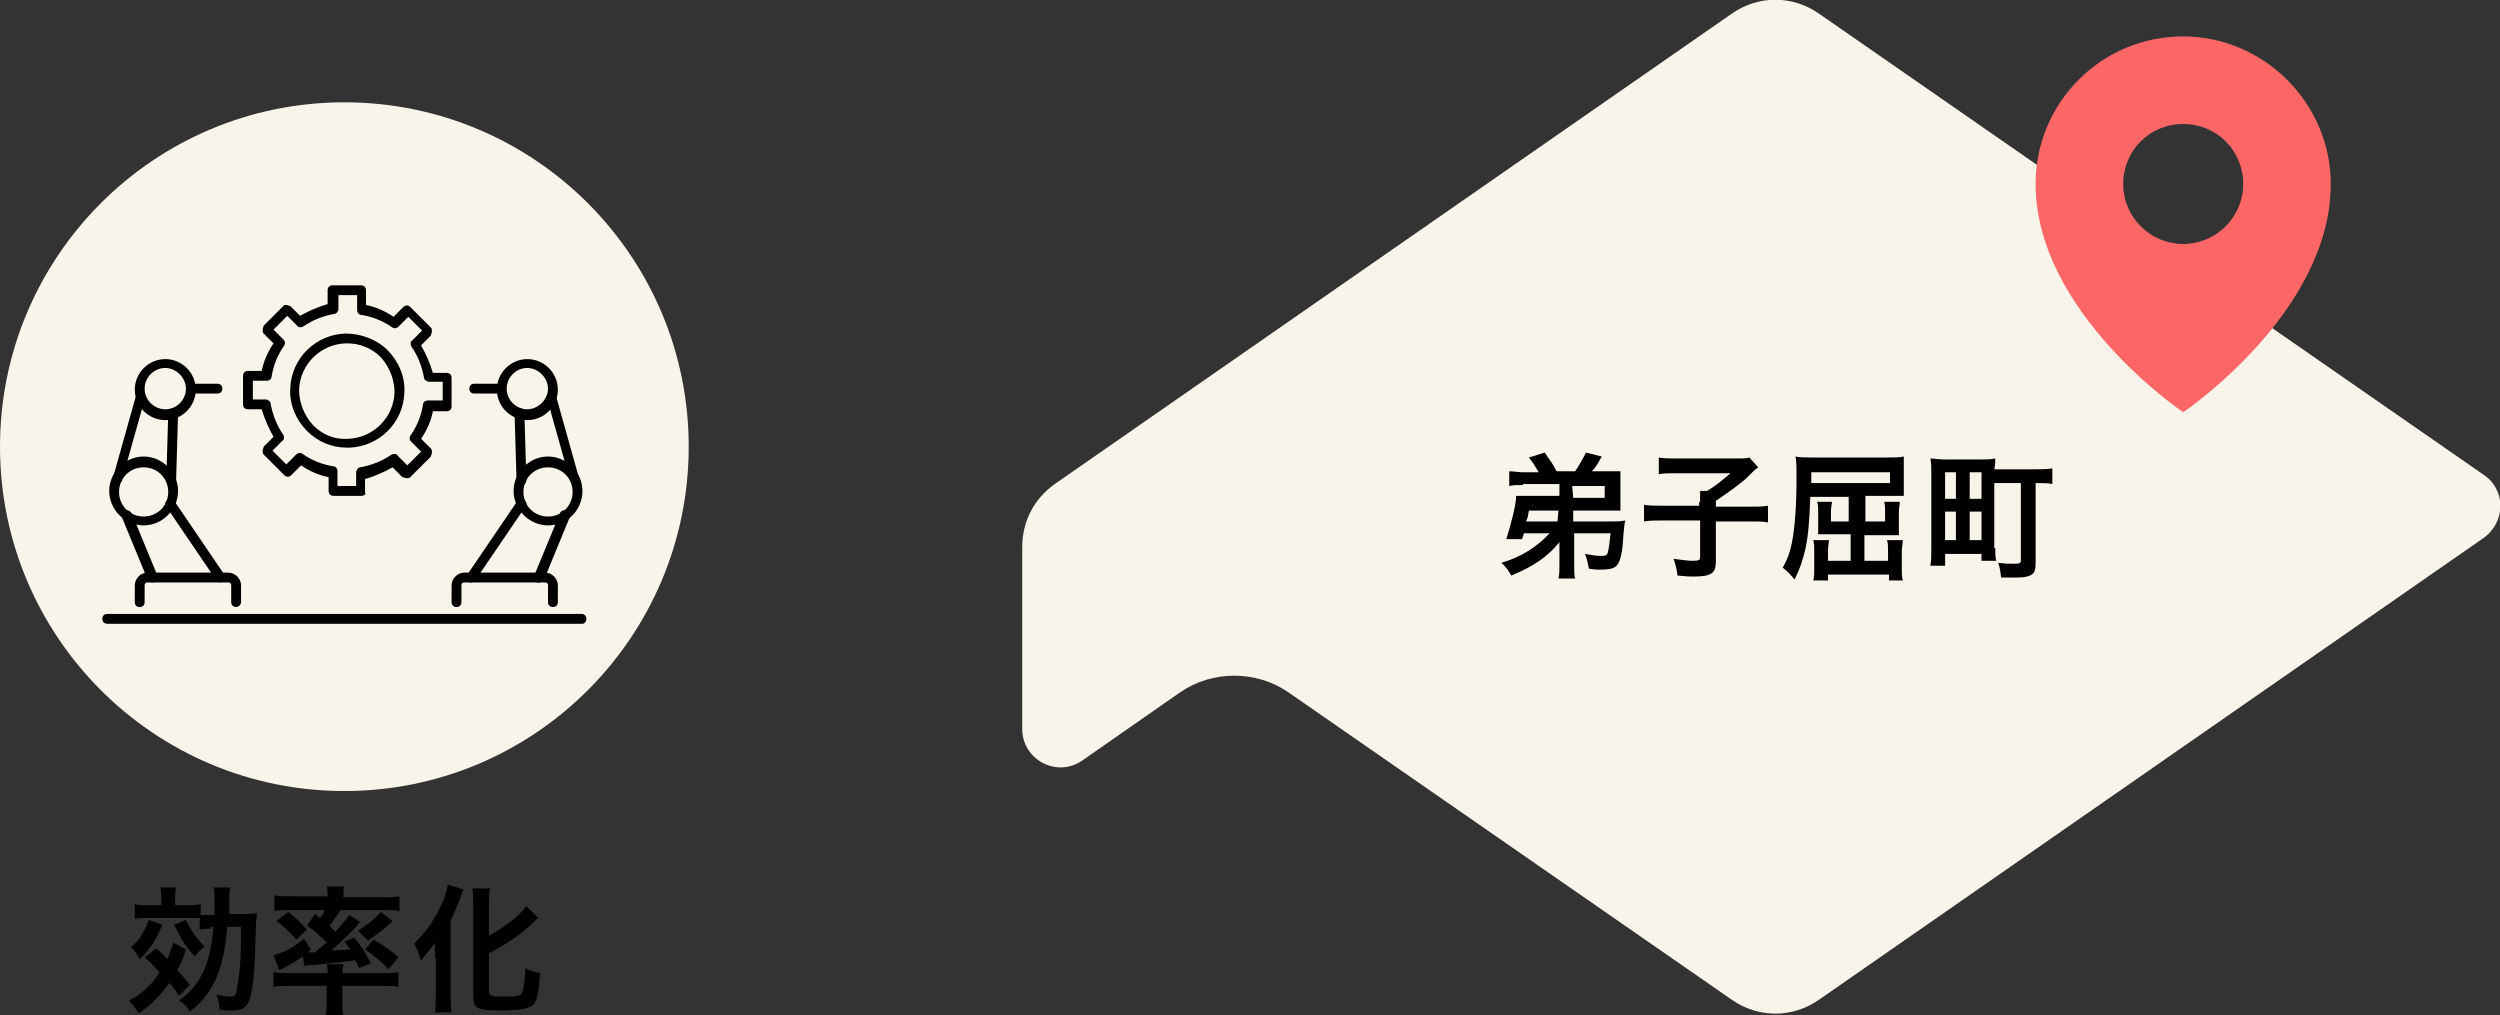 <?xml version="1.0" encoding="utf-8"?>
<!-- Generator: Adobe Illustrator 25.3.1, SVG Export Plug-In . SVG Version: 6.00 Build 0)  -->
<svg version="1.1" id="レイヤー_1" xmlns="http://www.w3.org/2000/svg" xmlns:xlink="http://www.w3.org/1999/xlink" x="0px"
	 y="0px" viewBox="0 0 254.1 103.2" style="enable-background:new 0 0 254.1 103.2;" xml:space="preserve">
<rect x="0" y="0" width="254.1" height="103.2" fill="#333333" stroke="none"/>
<style type="text/css">
	.st0{fill:#F8F4EA;}
	.st1{fill:#FE6766;}
</style>
<path class="st0" d="M252.5,48.3L184.9,1.4c-2.7-1.9-6.2-1.9-8.9,0l-68.8,47.8c-2.1,1.5-3.3,3.8-3.3,6.4l0,18.5c0,3.1,3.5,5,6.1,3.2
	l9.9-6.9c3.3-2.3,7.8-2.3,11.1,0l45,31.2c2.7,1.9,6.2,1.9,8.9,0l67.5-46.9C254.7,53.1,254.7,49.8,252.5,48.3z"/>
<path class="st1" d="M221.9,3.7c-8.3,0-15,6.7-15,15c0,13.1,15,23.2,15,23.2s15-10.1,15-23.2C236.9,10.5,230.1,3.7,221.9,3.7z
	 M221.9,24.8c-3.3,0-6.1-2.7-6.1-6.1s2.7-6.1,6.1-6.1s6.1,2.7,6.1,6.1S225.2,24.8,221.9,24.8z"/>
<g>
	<g>
		<path d="M154.8,49.3c-0.7,0-1,0-1.4,0.1v-1.5c0.4,0,0.9,0.1,1.4,0.1h1.6c-0.3-0.5-0.6-1-1-1.5L157,46c0.7,1,0.8,1.1,1.2,1.9h1.9
			c0.4-0.6,0.8-1.3,1.1-1.9l1.6,0.4c-0.4,0.7-0.6,1.1-1,1.5h1.8c0.1,0,0.2,0,0.4,0c0.1,0,0.2,0,0.3,0c0.2,0,0.3,0,0.4,0
			c0,0.3,0,0.5,0,1v2c0,0.5,0,0.7,0,1c-0.4,0-0.8,0-1.2,0h-3.6l0,1.1h4c0.5,0,0.7,0,1.3-0.1c-0.1,0.3-0.1,0.5-0.2,1.5
			c-0.1,2.1-0.4,2.9-0.8,3.2c-0.3,0.2-0.7,0.3-1.6,0.3c-0.3,0-0.5,0-1.1-0.1c-0.1-0.5-0.2-1-0.4-1.5c0.7,0.1,1,0.2,1.6,0.2
			c0.4,0,0.6,0,0.7-0.3c0.1-0.3,0.2-1,0.3-2h-3.7l0,3.1c0,0.9,0,1.2,0.1,1.5h-1.7c0.1-0.4,0.1-0.8,0.1-1.3c0-0.1,0-0.1,0-0.2l0-1.2
			v-0.2c0-0.1,0-0.3,0-0.8c-1.2,1.5-2.7,2.5-4.9,3.4c-0.3-0.6-0.6-0.9-1-1.3c2.1-0.6,3.7-1.7,4.9-3h-2.6c-0.1,0.3-0.1,0.3-0.2,0.6
			l-1.6,0c0.5-1.6,1-3.5,1-4.4c0.3,0,0.8,0,1.2,0h3.2l0-1.2H154.8z M158.4,51.9h-3c-0.1,0.5-0.1,0.7-0.3,1.1h3.2L158.4,51.9z
			 M159.9,50.6h3.2v-1.2h-3.3L159.9,50.6z"/>
		<path d="M172.8,51c0-0.4,0-0.7,0-1.1h0.7c1-0.6,1.3-0.9,2.4-1.8h-5.6c-0.7,0-1.2,0-1.7,0.1v-1.7c0.5,0.1,1,0.1,1.7,0.1h6.3
			c0.7,0,0.9,0,1.2-0.1l0.9,1c-0.4,0.3-0.4,0.3-1.3,1.2c-0.7,0.6-1.8,1.4-3,2.2v0.6h3.4c0.9,0,1.4,0,1.9-0.1v1.7
			c-0.5-0.1-1.1-0.1-1.9-0.1h-3.4v4.1c0,1.2-0.5,1.5-2.3,1.5c-0.3,0-0.6,0-1.6-0.1c-0.1-0.8-0.2-1.1-0.4-1.7c0.8,0.1,1.4,0.2,2,0.2
			c0.6,0,0.7-0.1,0.7-0.4v-3.7H169c-0.8,0-1.3,0-1.9,0.1v-1.7c0.5,0.1,1,0.1,1.9,0.1h3.7V51z"/>
		<path d="M188.1,50.5H184c-0.1,2.5-0.2,3.9-0.5,5.3c-0.3,1.2-0.5,1.9-1.1,3.1c-0.5-0.6-0.7-0.8-1.2-1.2c0.5-0.9,0.7-1.5,0.9-2.4
			c0.3-1.4,0.5-3.8,0.5-6.6c0-1.3,0-1.5-0.1-2.3c0.5,0.1,0.9,0.1,1.8,0.1h7.6c0.7,0,1.1,0,1.6-0.1c0,0.3,0,0.5,0,1.2v1.6
			c0,0.9,0,0.9,0,1.2c-0.5,0-1,0-1.5,0h-2.4V53h2v-1c0-0.3,0-0.7-0.1-1h1.6c0,0.3-0.1,0.6-0.1,1.1v1.5c0,0.4,0,0.6,0,0.8
			c-0.3,0-0.5,0-0.9,0h-2.6V57h2.4v-1c0-0.5,0-0.7-0.1-1.1h1.6c0,0.3-0.1,0.7-0.1,1.2v1.7c0,0.5,0,0.8,0.1,1.2H192v-0.6h-6.2V59
			h-1.5c0.1-0.4,0.1-0.7,0.1-1.1v-1.8c0-0.5,0-0.8-0.1-1.2h1.6c0,0.2-0.1,0.5-0.1,1.1v1h2.3v-2.7h-2.4c-0.3,0-0.7,0-0.9,0
			c0-0.2,0-0.5,0-0.8V52c0-0.3,0-0.7-0.1-1h1.5c0,0.2-0.1,0.5-0.1,1v1h1.8V50.5z M192.1,49.1V48h-8v1.1H192.1z"/>
		<path d="M202.8,55.7c0,0.5,0,1,0.1,1.3h-1.5v-0.7h-3.7v1.2h-1.5c0.1-0.5,0.1-1.1,0.1-1.9v-7.5c0-0.6,0-1-0.1-1.5
			c0.4,0,0.8,0.1,1.5,0.1h3.6c0.7,0,1,0,1.5-0.1c0,0.3,0,0.6-0.1,1.1h4.1c0.8,0,1.3,0,1.8-0.1v1.6c-0.4-0.1-0.8-0.1-1.7-0.1v8.1
			c0,0.7-0.1,1-0.4,1.2c-0.3,0.2-0.7,0.3-1.5,0.3c-0.4,0-1.1,0-1.6,0c-0.1-0.6-0.1-0.9-0.3-1.5c0.7,0.1,1.2,0.1,1.7,0.1
			c0.5,0,0.6-0.1,0.6-0.3v-7.9h-2.7V55.7z M197.7,50.7h1.1V48h-1.1V50.7z M197.7,54.9h1.1V52h-1.1V54.9z M200.2,50.7h1.2V48h-1.2
			V50.7z M200.2,54.9h1.2V52h-1.2V54.9z"/>
	</g>
</g>
<g>
	<g>
		<path d="M15.9,96.4c0.5,0.5,0.7,0.6,1.1,1.1c0.3-0.7,0.4-1,0.6-1.7l1.3,0.7c-0.3,0.9-0.4,1.3-0.9,2.1c0.5,0.5,0.7,0.8,1.3,1.5
			l-1.1,1.1c-0.5-0.7-0.6-0.9-1-1.3c-0.8,1.2-1.8,2.2-3.1,3.1c-0.3-0.5-0.6-0.9-1-1.3c0.6-0.3,1-0.6,1.4-0.9c0.6-0.5,1.3-1.2,1.7-2
			c-0.6-0.6-0.8-0.9-1.5-1.5L15.9,96.4z M16.5,94c-0.7,1.6-1.1,2.3-2.3,3.5c-0.3-0.6-0.4-0.8-0.9-1.2c0.5-0.5,0.8-0.7,1.1-1.3
			c0.3-0.5,0.5-0.8,0.7-1.5L16.5,94z M21.4,94.4c-0.6,0-0.9,0-1.1,0.1v-1.2c-0.2,0-0.6,0-1.1,0h-4.2c-0.5,0-0.9,0-1.3,0.1v-1.5
			c0.4,0.1,0.7,0.1,1.4,0.1h1.3v-0.6c0-0.5,0-0.8-0.1-1.2h1.6c-0.1,0.4-0.1,0.7-0.1,1.2v0.6h1.2c0.7,0,1,0,1.4-0.1V93
			c0.3,0,0.5,0,1.1,0h0.3c0-0.6,0-1.1,0-1.5c0-0.6,0-0.9-0.1-1.3h1.7c-0.1,0.5-0.1,0.6-0.1,1.2c0,0.9,0,1.3,0,1.5h1.4
			c0.8,0,1.1,0,1.4-0.1c0,0.4-0.1,0.8-0.1,1.7c-0.1,3.7-0.2,5.7-0.6,7c-0.3,0.9-0.7,1.2-1.8,1.2c-0.5,0-0.9,0-1.3-0.1
			c0-0.6-0.1-0.9-0.3-1.5c0.5,0.1,1.1,0.2,1.3,0.2c0.6,0,0.7-0.1,0.8-1c0.3-1.5,0.4-3,0.4-6.1h-1.4c-0.2,2.4-0.6,4.2-1.3,5.6
			c-0.7,1.3-1.2,2-2.5,3c-0.3-0.5-0.6-0.8-1.1-1.1c1.2-0.9,1.8-1.6,2.5-3c0.5-1.1,0.8-2.5,1-4.5H21.4z M18.9,93.5
			c0.6,1.2,1,1.8,1.9,2.7c-0.4,0.3-0.6,0.5-1,1c-1-1.1-1.3-1.6-2.1-3.2L18.9,93.5z"/>
		<path d="M29.4,100.2c-0.6,0-1,0-1.6,0.1v-1.5c0.4,0.1,0.9,0.1,1.5,0.1h4v-0.1c0-0.4,0-0.6-0.1-0.8h1.7c0,0.2-0.1,0.5-0.1,0.8v0.1
			h4.3c0.6,0,1,0,1.4-0.1v1.5c-0.5-0.1-1-0.1-1.6-0.1h-4.1v1.6c0,0.5,0,0.9,0.1,1.4h-1.8c0.1-0.5,0.1-0.8,0.1-1.4v-1.6H29.4z
			 M32,92.9c0.3,0.2,0.3,0.2,0.5,0.4c0.3-0.3,0.4-0.5,0.5-0.8h-3.7c-0.6,0-1,0-1.4,0.1V91c0.5,0.1,0.9,0.1,1.7,0.1h3.7V91
			c0-0.3,0-0.6-0.1-0.9H35c-0.1,0.3-0.1,0.5-0.1,0.9v0.2h4c0.7,0,1.2,0,1.7-0.1v1.5c-0.4-0.1-0.8-0.1-1.5-0.1h-4.5
			c-0.4,0.7-0.7,1-1.1,1.6c0.3,0.3,0.3,0.3,0.6,0.6c0.6-0.7,0.9-1,1.4-1.7l1.1,0.7c-0.8,1-1.7,1.8-2.9,2.9c1,0,1.3-0.1,1.9-0.1
			c-0.2-0.3-0.3-0.4-0.6-0.8l1-0.4c0.8,1,0.9,1.1,1.7,2.6l-1.2,0.5c-0.2-0.4-0.3-0.6-0.4-0.8c-1.4,0.2-2.3,0.3-4.5,0.5
			c-0.3,0-0.6,0-0.7,0.1l-0.1-1c-0.7,0.5-1.2,0.8-2.4,1.4l-0.6-1.5c1.1-0.3,2.2-0.9,3.1-1.7l0.7,1.1l-0.3,0.3c0.1,0,0.1,0,0.2,0
			c0,0,0.4,0,0.5,0c0.5-0.4,0.7-0.6,1.2-1c-0.6-0.6-1.2-1.2-2-1.7L32,92.9z M29.3,92.7c0.8,0.6,1.3,1.1,1.9,1.8l-1.1,1
			c-0.7-0.8-1.1-1.2-2-1.9L29.3,92.7z M39.9,93.6c-0.8,0.8-1.5,1.3-2.5,2l-1-1c1-0.7,1.6-1.1,2.3-1.9L39.9,93.6z M38,95.5
			c1.1,0.7,1.5,0.9,2.5,1.8l-1,1.2c-0.8-0.8-1.4-1.3-2.4-2L38,95.5z"/>
		<path d="M44.2,97.4c0-0.5,0-0.6,0-1.6c-0.3,0.5-0.9,1.2-1.4,1.8c-0.3-0.8-0.3-0.9-0.7-1.7c0.9-0.9,1.4-1.5,2-2.5
			c0.7-1.2,1.3-2.5,1.4-3.5l1.6,0.5c-0.1,0.3-0.2,0.4-0.3,0.8c-0.3,0.9-0.4,1-1,2.4v7.5c0,0.6,0,1.2,0.1,1.8h-1.7
			c0.1-0.6,0.1-1.1,0.1-1.8V97.4z M49.7,100.8c0,0.4,0.3,0.5,1.4,0.5c1.3,0,1.8-0.1,1.9-0.3c0.2-0.3,0.3-0.9,0.4-2.6
			c0.5,0.3,1,0.4,1.5,0.5c-0.1,1.7-0.3,2.7-0.6,3.1c-0.4,0.5-1.2,0.7-3.5,0.7s-2.7-0.2-2.7-1.5v-9.2c0-0.7,0-1.3-0.1-1.7h1.8
			c-0.1,0.4-0.1,1-0.1,1.7v3.1c1.6-0.9,3.1-2,3.8-3l1.2,1.2c-0.1,0.1-0.2,0.1-0.3,0.3c-1.5,1.4-2.8,2.3-4.7,3.3V100.8z"/>
	</g>
</g>
<circle class="st0" cx="35" cy="45.4" r="35"/>
<g>
	<g>
		<g>
			<path d="M24,61.7c-0.3,0-0.5-0.2-0.5-0.5v-1.7c0-0.2-0.1-0.3-0.3-0.3H15c-0.2,0-0.3,0.1-0.3,0.3v1.7c0,0.3-0.2,0.5-0.5,0.5
				s-0.5-0.2-0.5-0.5v-1.7c0-0.7,0.6-1.3,1.3-1.3h8.2c0.7,0,1.3,0.6,1.3,1.3v1.7C24.5,61.5,24.2,61.7,24,61.7z"/>
		</g>
		<g>
			<path d="M59.2,63.4H10.9c-0.3,0-0.5-0.2-0.5-0.5s0.2-0.5,0.5-0.5h48.2c0.3,0,0.5,0.2,0.5,0.5S59.4,63.4,59.2,63.4z"/>
		</g>
		<g>
			<path d="M15.5,59.2c-0.2,0-0.4-0.1-0.5-0.3l-2.6-6.3c-0.1-0.3,0-0.5,0.3-0.7c0.3-0.1,0.5,0,0.7,0.3l2.6,6.3
				c0.1,0.3,0,0.5-0.3,0.7C15.7,59.1,15.6,59.2,15.5,59.2z"/>
		</g>
		<g>
			<path d="M22.4,59.2c-0.2,0-0.3-0.1-0.4-0.2l-5.1-7.5c-0.2-0.2-0.1-0.5,0.1-0.7c0.2-0.2,0.5-0.1,0.7,0.1l5.1,7.5
				c0.2,0.2,0.1,0.5-0.1,0.7C22.6,59.1,22.5,59.2,22.4,59.2z"/>
		</g>
		<g>
			<path d="M14.6,53.4c-1.9,0-3.5-1.6-3.5-3.5s1.6-3.5,3.5-3.5s3.5,1.6,3.5,3.5S16.5,53.4,14.6,53.4z M14.6,47.5
				c-1.4,0-2.5,1.1-2.5,2.5s1.1,2.5,2.5,2.5s2.5-1.1,2.5-2.5S16,47.5,14.6,47.5z"/>
		</g>
		<g>
			<path d="M17.4,49.3C17.3,49.3,17.3,49.3,17.4,49.3c-0.3,0-0.5-0.2-0.5-0.5l0.2-6.8c0-0.3,0.2-0.5,0.5-0.5c0.3,0,0.5,0.2,0.5,0.5
				l-0.2,6.8C17.8,49.1,17.6,49.3,17.4,49.3z"/>
		</g>
		<g>
			<path d="M11.9,49.1c0,0-0.1,0-0.1,0c-0.3-0.1-0.4-0.4-0.3-0.6l2.3-8.2c0.1-0.3,0.3-0.4,0.6-0.3c0.3,0.1,0.4,0.4,0.3,0.6l-2.3,8.2
				C12.4,49,12.2,49.1,11.9,49.1z"/>
		</g>
		<g>
			<path d="M16.8,42.7c-1.7,0-3.1-1.4-3.1-3.1c0-1.7,1.4-3.1,3.1-3.1s3.1,1.4,3.1,3.1C19.9,41.3,18.5,42.7,16.8,42.7z M16.8,37.4
				c-1.2,0-2.1,1-2.1,2.1c0,1.2,1,2.1,2.1,2.1c1.2,0,2.1-1,2.1-2.1C18.9,38.4,17.9,37.4,16.8,37.4z"/>
		</g>
		<g>
			<path d="M22.1,40h-2.7c-0.3,0-0.5-0.2-0.5-0.5s0.2-0.5,0.5-0.5h2.7c0.3,0,0.5,0.2,0.5,0.5S22.4,40,22.1,40z"/>
		</g>
		<g>
			<path d="M56.2,61.7c-0.3,0-0.5-0.2-0.5-0.5v-1.7c0-0.2-0.1-0.3-0.3-0.3h-8.2c-0.2,0-0.3,0.1-0.3,0.3v1.7c0,0.3-0.2,0.5-0.5,0.5
				s-0.5-0.2-0.5-0.5v-1.7c0-0.7,0.6-1.3,1.3-1.3h8.2c0.7,0,1.3,0.6,1.3,1.3v1.7C56.7,61.5,56.5,61.7,56.2,61.7z"/>
		</g>
		<g>
			<path d="M54.8,59.2c-0.1,0-0.1,0-0.2,0c-0.3-0.1-0.4-0.4-0.3-0.7l2.6-6.3c0.1-0.3,0.4-0.4,0.7-0.3c0.3,0.1,0.4,0.4,0.3,0.7
				l-2.6,6.3C55.2,59,55,59.2,54.8,59.2z"/>
		</g>
		<g>
			<path d="M47.9,59.2c-0.1,0-0.2,0-0.3-0.1c-0.2-0.2-0.3-0.5-0.1-0.7l5.1-7.5c0.2-0.2,0.5-0.3,0.7-0.1c0.2,0.2,0.3,0.5,0.1,0.7
				l-5.1,7.5C48.2,59.1,48.1,59.2,47.9,59.2z"/>
		</g>
		<g>
			<path d="M55.7,53.4c-1.9,0-3.5-1.6-3.5-3.5s1.6-3.5,3.5-3.5s3.5,1.6,3.5,3.5S57.7,53.4,55.7,53.4z M55.7,47.5
				c-1.4,0-2.5,1.1-2.5,2.5s1.1,2.5,2.5,2.5s2.5-1.1,2.5-2.5S57.1,47.5,55.7,47.5z"/>
		</g>
		<g>
			<path d="M53,49.3c-0.3,0-0.5-0.2-0.5-0.5l-0.2-6.8c0-0.3,0.2-0.5,0.5-0.5c0.3,0,0.5,0.2,0.5,0.5l0.2,6.8
				C53.5,49.1,53.3,49.3,53,49.3C53,49.3,53,49.3,53,49.3z"/>
		</g>
		<g>
			<path d="M58.4,49.1c-0.2,0-0.4-0.1-0.5-0.4l-2.3-8.2c-0.1-0.3,0.1-0.5,0.3-0.6c0.3-0.1,0.5,0.1,0.6,0.3l2.3,8.2
				c0.1,0.3-0.1,0.5-0.3,0.6C58.5,49.1,58.4,49.1,58.4,49.1z"/>
		</g>
		<g>
			<path d="M53.6,42.7c-1.7,0-3.1-1.4-3.1-3.1c0-1.7,1.4-3.1,3.1-3.1s3.1,1.4,3.1,3.1C56.7,41.3,55.3,42.7,53.6,42.7z M53.6,37.4
				c-1.2,0-2.1,1-2.1,2.1c0,1.2,1,2.1,2.1,2.1s2.1-1,2.1-2.1C55.7,38.4,54.7,37.4,53.6,37.4z"/>
		</g>
		<g>
			<path d="M50.9,40h-2.7c-0.3,0-0.5-0.2-0.5-0.5s0.2-0.5,0.5-0.5h2.7c0.3,0,0.5,0.2,0.5,0.5S51.2,40,50.9,40z"/>
		</g>
		<g>
			<path d="M36.8,50.4h-2.9c-0.3,0-0.5-0.2-0.5-0.5v-1.4c-1-0.2-1.9-0.6-2.8-1.2l-1,1c-0.2,0.2-0.5,0.2-0.7,0l-2.1-2.1
				c-0.1-0.1-0.1-0.2-0.1-0.4c0-0.1,0.1-0.3,0.1-0.4l1-1c-0.5-0.9-0.9-1.8-1.2-2.8h-1.4c-0.3,0-0.5-0.2-0.5-0.5v-2.9
				c0-0.3,0.2-0.5,0.5-0.5h1.4c0.2-1,0.6-1.9,1.2-2.8l-1-1c-0.1-0.1-0.1-0.2-0.1-0.4c0-0.1,0.1-0.3,0.1-0.4l2.1-2.1
				C28.9,31,29,31,29.1,31l0,0c0.1,0,0.3,0.1,0.4,0.1l1,1c0.9-0.5,1.8-0.9,2.8-1.2v-1.4c0-0.3,0.2-0.5,0.5-0.5h2.9
				c0.3,0,0.5,0.2,0.5,0.5V31c1,0.2,1.9,0.6,2.8,1.2l1-1c0.2-0.2,0.5-0.2,0.7,0l2.1,2.1c0.1,0.1,0.1,0.2,0.1,0.4
				c0,0.1-0.1,0.3-0.1,0.4l-1,1c0.5,0.9,0.9,1.8,1.2,2.8h1.4c0.3,0,0.5,0.2,0.5,0.5v2.9c0,0.3-0.2,0.5-0.5,0.5H44
				c-0.2,1-0.6,1.9-1.2,2.8l1,1c0.1,0.1,0.1,0.2,0.1,0.4c0,0.1-0.1,0.3-0.1,0.4l-2.1,2.1c-0.1,0.1-0.2,0.1-0.4,0.1l0,0
				c-0.1,0-0.3-0.1-0.4-0.1l-1-1c-0.9,0.5-1.8,0.9-2.8,1.2v1.4C37.3,50.1,37,50.4,36.8,50.4z M34.3,49.4h1.9V48
				c0-0.2,0.2-0.5,0.4-0.5c1.1-0.2,2.2-0.6,3.2-1.3c0.2-0.1,0.5-0.1,0.6,0.1l1,1l1.4-1.4l-1-1c-0.2-0.2-0.2-0.4-0.1-0.6
				c0.7-1,1.1-2,1.3-3.2c0-0.2,0.2-0.4,0.5-0.4H45v-1.9h-1.4c-0.2,0-0.5-0.2-0.5-0.4c-0.2-1.1-0.6-2.2-1.3-3.2
				c-0.1-0.2-0.1-0.5,0.1-0.6l1-1l-1.4-1.4l-1,1c-0.2,0.2-0.4,0.2-0.6,0.1c-1-0.7-2-1.1-3.2-1.3c-0.2,0-0.4-0.2-0.4-0.5V30h-1.9v1.4
				c0,0.2-0.2,0.5-0.4,0.5c-1.1,0.2-2.2,0.6-3.2,1.3c-0.2,0.1-0.5,0.1-0.6-0.1l-1-1l-1.4,1.4l1,1c0.2,0.2,0.2,0.4,0.1,0.6
				c-0.7,1-1.1,2-1.3,3.2c0,0.2-0.2,0.4-0.5,0.4h-1.4v1.9H27c0.2,0,0.5,0.2,0.5,0.4c0.2,1.1,0.6,2.2,1.3,3.2
				c0.1,0.2,0.1,0.5-0.1,0.6l-1,1l1.4,1.4l1-1c0.2-0.2,0.4-0.2,0.6-0.1c1,0.7,2,1.1,3.2,1.3c0.2,0,0.4,0.2,0.4,0.5V49.4z M35.3,45.5
				c-1.6,0-3-0.6-4.1-1.7c-1.1-1.1-1.8-2.7-1.7-4.3c0.1-3.1,2.6-5.5,5.6-5.6c1.6,0,3.2,0.6,4.3,1.7c1.1,1.1,1.8,2.7,1.7,4.3
				c-0.1,3.1-2.6,5.5-5.6,5.6l0,0C35.4,45.5,35.3,45.5,35.3,45.5z M35.5,45L35.5,45L35.5,45z M35.3,34.9c-0.1,0-0.1,0-0.2,0
				c-2.5,0.1-4.6,2.1-4.7,4.7c0,1.3,0.5,2.6,1.4,3.6c1,1,2.2,1.5,3.6,1.4l0,0c2.5-0.1,4.6-2.1,4.7-4.7c0-1.3-0.5-2.6-1.4-3.6
				C37.8,35.4,36.6,34.9,35.3,34.9z"/>
		</g>
	</g>
</g>
</svg>
